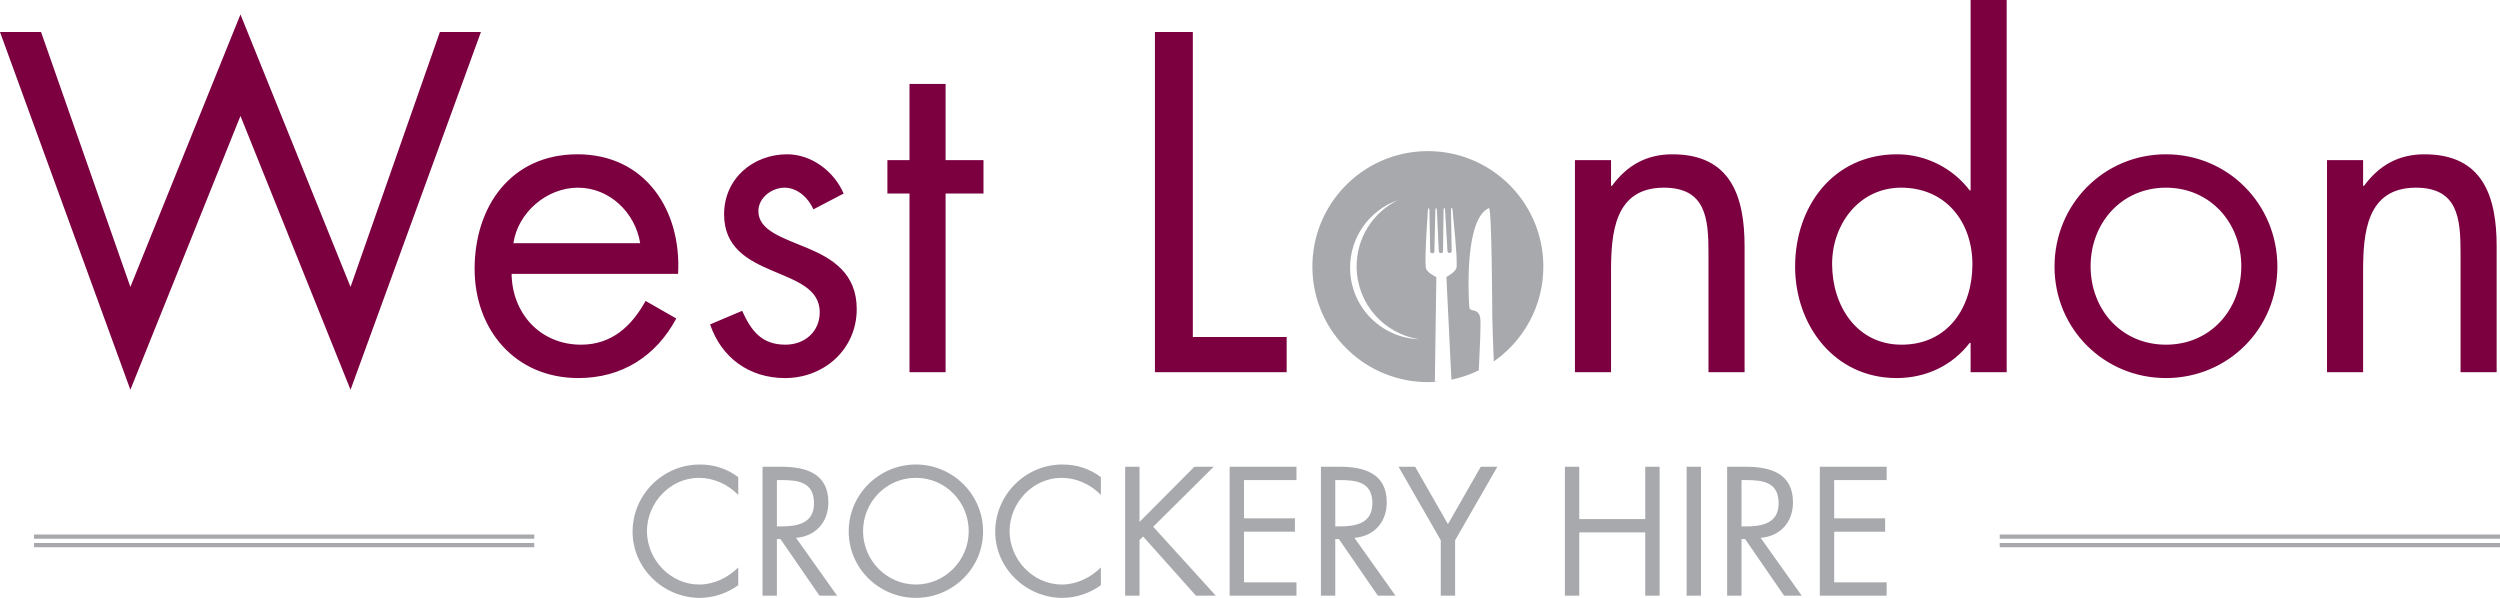 <?xml version="1.0" encoding="utf-8"?>
<!-- Generator: Adobe Illustrator 14.0.0, SVG Export Plug-In . SVG Version: 6.00 Build 43363)  -->
<!DOCTYPE svg PUBLIC "-//W3C//DTD SVG 1.1//EN" "http://www.w3.org/Graphics/SVG/1.1/DTD/svg11.dtd">
<svg version="1.1" id="Layer_1" xmlns="http://www.w3.org/2000/svg" xmlns:xlink="http://www.w3.org/1999/xlink" x="0px" y="0px"
	 width="695.626px" height="166.356px" viewBox="73 214.921 695.626 166.356" enable-background="new 73 214.921 695.626 166.356"
	 xml:space="preserve">
<g>
	<path fill="#7C0040" d="M730.535,259.485h-10.043v59.001h10.043v-27.994c0-10.545,0.879-23.349,14.688-23.349
		c11.674,0,12.428,8.536,12.428,18.076v33.267h10.043v-35.024c0-13.809-3.768-25.609-20.086-25.609
		c-7.279,0-12.68,3.139-16.82,8.788h-0.25v-7.156H730.535z M675.675,267.143c12.428,0,20.965,9.917,20.965,21.842
		c0,12.052-8.537,21.843-20.965,21.843c-12.426,0-20.963-9.791-20.963-21.843C654.712,277.06,663.25,267.143,675.675,267.143
		 M675.675,320.117c17.199,0,31.008-13.683,31.008-31.006c0-17.324-13.684-31.258-31.008-31.258
		c-17.322,0-31.004,13.934-31.004,31.258C644.671,306.434,658.478,320.117,675.675,320.117 M621.322,318.486h10.043V214.921h-10.043
		v52.975h-0.252c-4.77-6.277-12.303-10.043-20.211-10.043c-17.699,0-28.369,14.437-28.369,31.258
		c0,16.319,10.922,31.006,28.244,31.006c8.033,0,15.439-3.389,20.336-9.791h0.252V318.486z M601.99,267.143
		c12.43,0,19.834,9.54,19.834,21.34c0,11.927-6.777,22.345-19.707,22.345c-12.557,0-19.332-10.92-19.332-22.47
		C582.785,277.311,590.316,267.143,601.99,267.143 M521.271,259.485h-10.043v59.001h10.043v-27.994
		c0-10.545,0.879-23.349,14.689-23.349c11.674,0,12.426,8.536,12.426,18.076v33.267h10.043v-35.024
		c0-13.809-3.766-25.609-20.086-25.609c-7.281,0-12.678,3.139-16.82,8.788h-0.252V259.485z M404.903,223.834h-10.545v94.652h36.655
		v-9.792h-26.11V223.834z M336.113,268.775h10.544v-9.29h-10.544V238.27H326.07v21.215h-6.151v9.29h6.151v49.711h10.043V268.775z
		 M307.744,268.775c-2.636-6.151-8.913-10.922-15.692-10.922c-9.54,0-17.574,6.779-17.574,16.696
		c0,18.579,26.613,14.06,26.613,27.242c0,5.397-4.143,9.037-9.541,9.037c-6.653,0-9.54-3.891-12.051-9.414l-8.913,3.767
		c3.139,9.29,10.922,14.938,20.839,14.938c10.921,0,19.959-8.035,19.959-19.207c0-9.917-6.778-14.06-13.683-16.947
		c-6.904-2.887-13.683-4.896-13.683-10.294c0-3.766,3.766-6.527,7.281-6.527c3.641,0,6.653,2.887,8.034,6.025L307.744,268.775z
		 M215.854,282.583c1.256-8.536,9.29-15.44,17.952-15.44c8.787,0,15.942,6.904,17.323,15.44H215.854z M261.674,291.119
		c1.004-17.574-9.039-33.266-27.994-33.266c-18.453,0-28.621,14.437-28.621,31.886c0,16.947,11.298,30.378,28.872,30.378
		c12.051,0,21.592-6.025,27.241-16.57l-8.537-4.896c-3.891,7.03-9.414,12.177-17.951,12.177c-11.423,0-19.206-8.787-19.332-19.708
		H261.674L261.674,291.119z M84.423,223.834H73l36.278,99.544l30.63-76.196l30.63,76.196l36.279-99.544h-11.423l-24.856,70.926
		l-30.63-75.822l-30.63,75.822L84.423,223.834z"/>
	<path fill="#A7A9AC" d="M579.365,380.658h18.602v-3.709h-14.605v-14.082h14.176v-3.712h-14.176V348.5h14.604v-3.711h-18.602v35.869
		H579.365z M557.576,364.912h1l10.846,15.746h4.9l-11.418-16.078c5.52-0.478,8.992-4.377,8.992-9.896
		c0-8.087-6.328-9.895-13.131-9.895h-5.188v35.869h3.998V364.912L557.576,364.912z M557.576,348.5h1.189
		c4.805,0,9.135,0.57,9.135,6.469c0,5.566-4.568,6.423-9.088,6.423h-1.236V348.5z M546.3,344.789h-3.996v35.869h3.996V344.789z
		 M512.429,359.343v-14.557h-3.996v35.871h3.996v-17.604h18.363v17.604h3.996v-35.871h-3.996v14.557H512.429z M473.896,365.246
		v15.412h3.996v-15.412l11.75-20.457h-4.613l-9.135,15.983l-9.135-15.983h-4.613L473.896,365.246z M444.542,364.912h1l10.846,15.746
		h4.898l-11.416-16.078c5.52-0.478,8.99-4.377,8.99-9.896c0-8.087-6.326-9.895-13.129-9.895h-5.188v35.869h3.998V364.912
		L444.542,364.912z M444.542,348.5h1.189c4.805,0,9.133,0.57,9.133,6.469c0,5.566-4.566,6.423-9.086,6.423h-1.236V348.5z
		 M415.142,380.658h18.602v-3.709H419.14v-14.082h14.176v-3.712H419.14V348.5h14.604v-3.711h-18.602V380.658z M390.072,360.154
		v-15.365h-3.997v35.869h3.997v-15.461l0.999-0.998l14.7,16.459h5.518l-17.411-19.172l16.84-16.697h-5.375L390.072,360.154z
		 M379.32,347.689c-3.188-2.379-6.708-3.521-10.704-3.521c-10.276,0-18.696,8.42-18.696,18.697c0,10.18,8.563,18.411,18.696,18.411
		c3.806,0,7.611-1.284,10.704-3.522v-4.945c-2.854,2.854-6.804,4.757-10.847,4.757c-8.04,0-14.558-6.944-14.558-14.843
		c0-7.896,6.47-14.844,14.462-14.844c4.139,0,8.088,1.809,10.942,4.759V347.689L379.32,347.689z M327.846,347.878
		c8.23,0,14.7,6.707,14.7,14.844c0,8.088-6.564,14.843-14.7,14.843c-8.135,0-14.699-6.755-14.699-14.843
		C313.146,354.585,319.616,347.878,327.846,347.878 M327.846,344.167c-10.228,0-18.695,8.326-18.695,18.603
		c0,10.323,8.468,18.507,18.695,18.507c10.229,0,18.696-8.184,18.696-18.507C346.542,352.496,338.074,344.167,327.846,344.167
		 M289.169,364.912h0.999l10.847,15.746h4.9l-11.417-16.078c5.518-0.478,8.991-4.377,8.991-9.896c0-8.087-6.327-9.895-13.13-9.895
		h-5.186v35.869h3.996V364.912z M289.169,348.5h1.19c4.805,0,9.134,0.57,9.134,6.469c0,5.566-4.567,6.423-9.087,6.423h-1.237V348.5z
		 M278.418,347.689c-3.187-2.379-6.708-3.521-10.704-3.521c-10.276,0-18.696,8.42-18.696,18.697c0,10.18,8.563,18.411,18.696,18.411
		c3.806,0,7.612-1.284,10.704-3.522v-4.945c-2.854,2.854-6.803,4.757-10.847,4.757c-8.04,0-14.557-6.944-14.557-14.843
		c0-7.896,6.47-14.844,14.462-14.844c4.139,0,8.088,1.809,10.942,4.759V347.689L278.418,347.689z"/>
	<path fill="#A7A9AC" d="M474.398,320.979c-0.26,0.032-0.52,0.062-0.777,0.089C473.878,321.041,474.138,321.011,474.398,320.979"/>
	<path fill="#A7A9AC" d="M486.597,316.807c-0.514,0.304-1.037,0.593-1.566,0.866C485.56,317.4,486.083,317.111,486.597,316.807"/>
	<path fill="#A7A9AC" d="M487.603,316.19c-0.133,0.084-0.264,0.167-0.396,0.25C487.339,316.357,487.47,316.274,487.603,316.19"/>
	<path fill="#A7A9AC" d="M476.857,320.569c-0.266,0.056-0.529,0.104-0.799,0.153C476.328,320.673,476.591,320.625,476.857,320.569"
		/>
	<path fill="#A7A9AC" d="M487.052,316.535c-0.145,0.088-0.289,0.176-0.436,0.262C486.763,316.708,486.908,316.623,487.052,316.535"
		/>
	<path fill="#A7A9AC" d="M475.222,320.863c-0.258,0.04-0.516,0.076-0.773,0.108C474.707,320.939,474.964,320.903,475.222,320.863"/>
	<path fill="#A7A9AC" d="M484.476,317.953c0.182-0.09,0.359-0.181,0.537-0.271C484.835,317.772,484.658,317.863,484.476,317.953"/>
	<path fill="#A7A9AC" d="M448.664,289.751c-0.154-8.797,5.418-16.36,13.281-19.137c-6.908,3.402-11.605,10.568-11.461,18.776
		c0.176,10.141,7.68,18.434,17.375,19.923C457.345,308.941,448.847,300.394,448.664,289.751 M484.837,303.156
		c-0.568-2.268-2.203-1.592-2.771-2.218c-0.148-0.161-0.229-0.293-0.26-0.829c-0.264-4.445-1.111-24.36,5.486-27.295
		c0.84-0.371,0.938,30.445,0.936,30.445c0.049,2.4,0.26,8.029,0.422,12.232c-0.289,0.2-0.582,0.396-0.875,0.588
		c8.988-5.834,14.859-16.029,14.658-27.533c-0.311-17.745-14.945-31.879-32.688-31.569c-17.744,0.31-31.879,14.946-31.568,32.689
		c0.311,17.745,14.945,31.877,32.689,31.568c0.914-0.017,1.822-0.071,2.715-0.163c-0.133,0.008-0.266,0.014-0.4,0.016
		c-0.311,0.006-0.621,0.006-0.932,0.002c0.018-1.145,0.412-29.053,0.412-29.053c-0.701-0.422-2.818-1.375-2.943-2.769
		c-0.311-3.426,0.418-12.437,0.574-15.652c0,0,0.021-0.74,0.229-0.746c0.207-0.005,0.225,0.739,0.225,0.739l0.197,11.298
		c0.004,0.279,0.271,0.503,0.596,0.498c0.324-0.007,0.584-0.239,0.58-0.519l0.271-11.307c0,0-0.012-0.742,0.195-0.746
		s0.227,0.74,0.227,0.74l0.539,11.292c0.006,0.279,0.271,0.502,0.596,0.498c0.326-0.007,0.584-0.239,0.58-0.518l0.145-11.306
		c0,0-0.004-0.741,0.201-0.748c0.207-0.005,0.221,0.741,0.221,0.741l0.666,11.292c0.006,0.278,0.271,0.501,0.598,0.497
		c0.324-0.007,0.584-0.24,0.578-0.518l-0.197-11.3c0,0-0.018-0.743,0.209-0.745c0.188-0.002,0.24,0.737,0.24,0.737
		c0.271,3.209,1.311,12.188,1.121,15.623c-0.078,1.398-2.162,2.424-2.848,2.872c0,0,1.244,25.433,1.4,28.579
		c2.676-0.557,5.23-1.441,7.615-2.613C484.677,313.361,485.177,304.509,484.837,303.156"/>
	<path fill="#A7A9AC" d="M476.044,320.725c-0.262,0.048-0.521,0.092-0.787,0.133C475.523,320.817,475.785,320.773,476.044,320.725"
		/>
	<path fill="#A7A9AC" d="M487.773,316.08c-0.057,0.037-0.111,0.073-0.17,0.108C487.662,316.153,487.716,316.117,487.773,316.08"/>
	<polyline fill="#A7A9AC" points="484.476,317.953 484.476,317.953 484.476,317.953 	"/>
	<path fill="#A7A9AC" d="M487.207,316.439c-0.051,0.032-0.104,0.063-0.152,0.096C487.103,316.501,487.156,316.471,487.207,316.439"
		/>
	<polyline fill="#A7A9AC" points="485.029,317.673 485.013,317.682 485.029,317.673 	"/>
	<path fill="#A7A9AC" d="M486.617,316.796c-0.006,0.004-0.014,0.008-0.02,0.011C486.603,316.804,486.611,316.8,486.617,316.796"/>
	<path fill="#A7A9AC" d="M476.06,320.723l-0.016,0.003L476.06,320.723z"/>
	<polygon fill="#A7A9AC" points="476.859,320.568 476.859,320.568 476.857,320.568 	"/>
	<path fill="#A7A9AC" d="M475.257,320.857c-0.012,0.002-0.021,0.004-0.035,0.005C475.236,320.861,475.246,320.859,475.257,320.857"
		/>
	<path fill="#A7A9AC" d="M473.585,321.072c0.012-0.001,0.021-0.003,0.033-0.004c-0.012,0.001-0.025,0.003-0.037,0.004H473.585"/>
	<path fill="#A7A9AC" d="M474.449,320.972c-0.02,0.002-0.033,0.005-0.051,0.007C474.416,320.977,474.429,320.974,474.449,320.972"/>
	<rect x="82.457" y="366.007" fill="#A7A9AC" width="139.203" height="1.181"/>
	<rect x="82.457" y="363.647" fill="#A7A9AC" width="139.203" height="1.181"/>
	<rect x="629.423" y="366.007" fill="#A7A9AC" width="139.203" height="1.181"/>
	<rect x="629.423" y="363.647" fill="#A7A9AC" width="139.203" height="1.181"/>
</g>
</svg>
